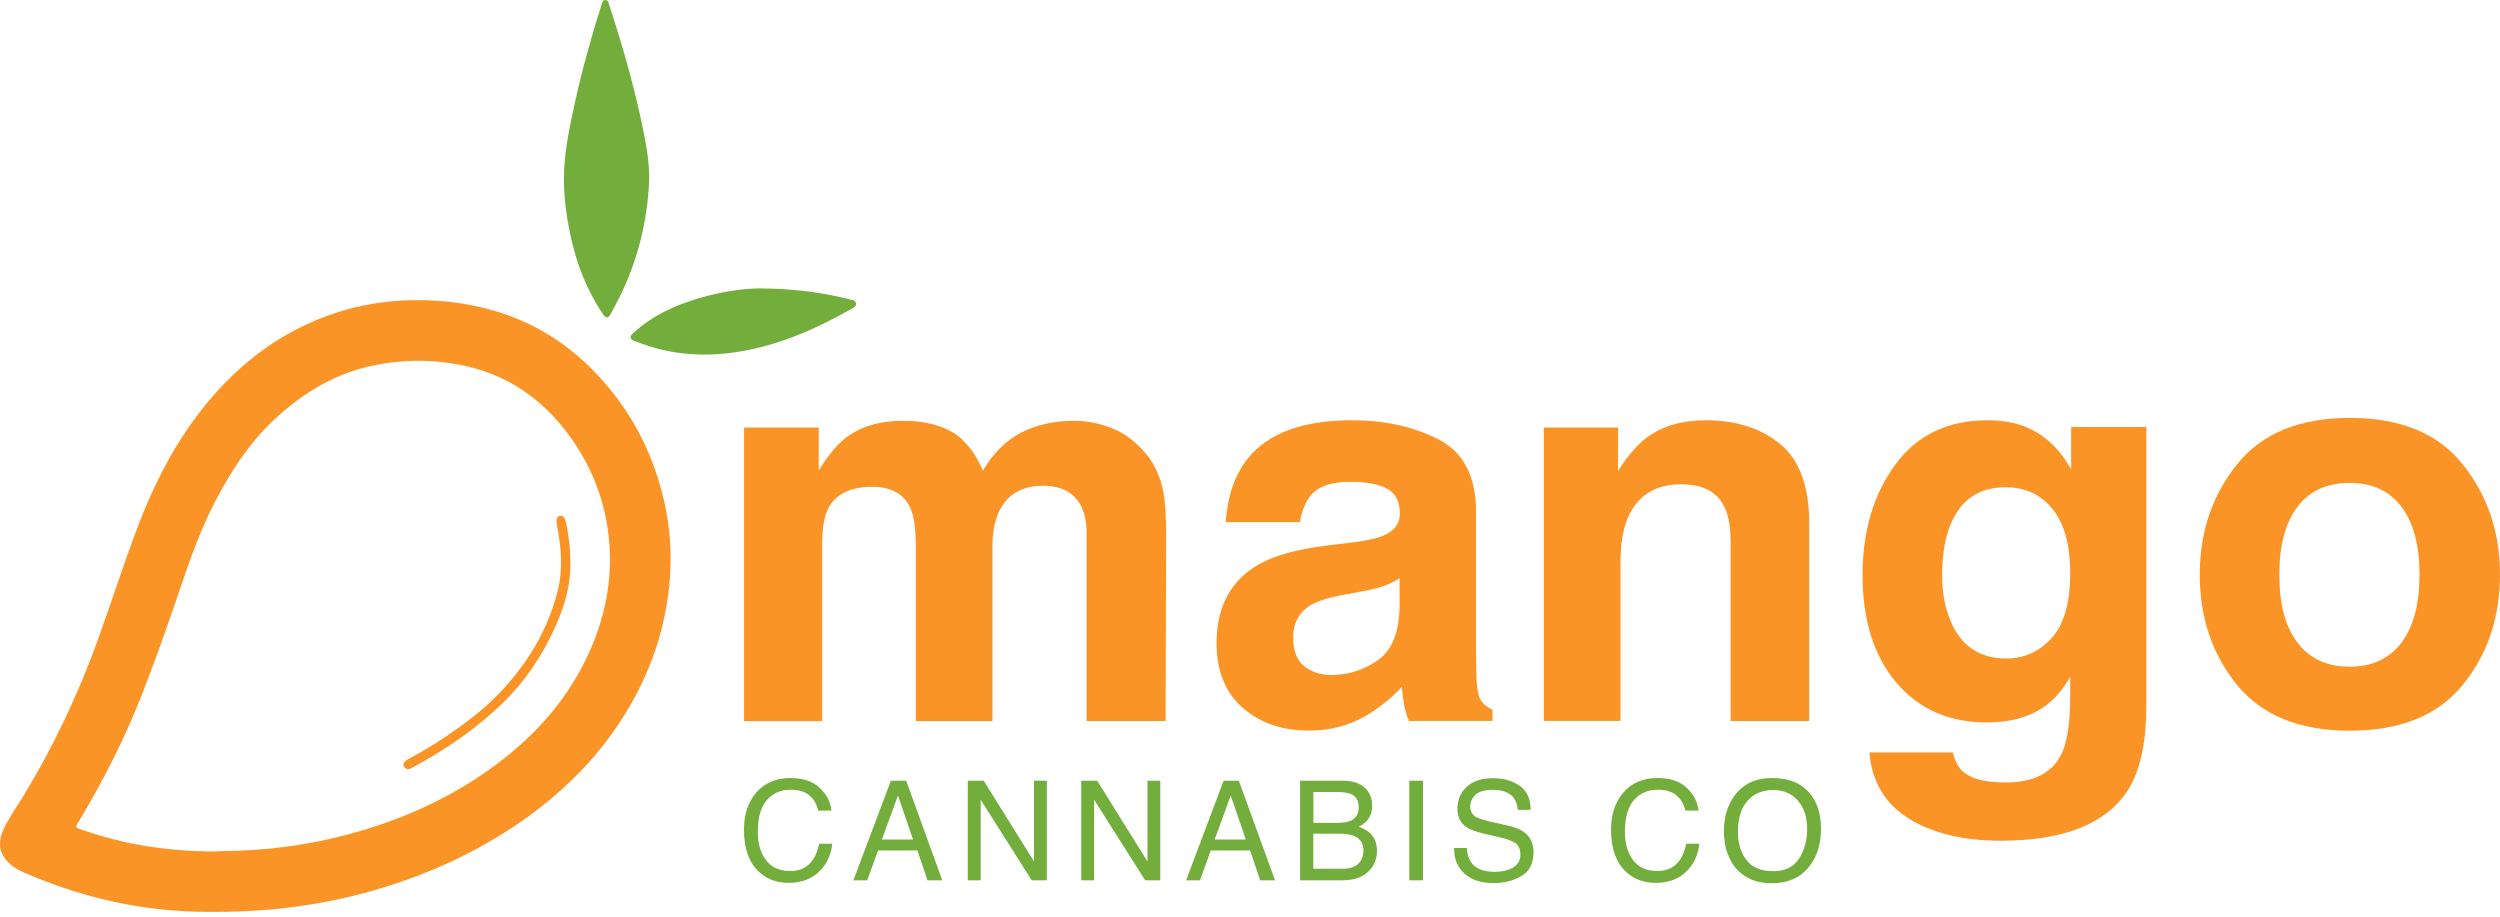 <svg xmlns="http://www.w3.org/2000/svg" width="90" height="33" viewBox="0 0 90 33" fill="none"><path d="M7.683 32.828C6.368 32.841 4.998 32.695 3.653 32.362C2.694 32.124 1.761 31.799 0.852 31.408C0.627 31.311 0.42 31.183 0.251 30.994C-0.053 30.654 -0.057 30.272 0.111 29.889C0.294 29.471 0.57 29.1 0.807 28.712C1.893 26.933 2.784 25.063 3.497 23.105C3.99 21.747 4.427 20.37 4.937 19.019C5.473 17.593 6.144 16.238 7.055 15.015C8.38 13.237 10.047 11.907 12.187 11.23C13.042 10.96 13.922 10.825 14.82 10.807C16.015 10.782 17.178 10.949 18.305 11.356C19.556 11.808 20.62 12.544 21.525 13.512C22.665 14.733 23.431 16.157 23.845 17.775C24.072 18.66 24.173 19.56 24.135 20.473C24.063 22.221 23.573 23.848 22.706 25.362C22.123 26.379 21.408 27.293 20.564 28.103C19.596 29.032 18.516 29.809 17.342 30.459C15.862 31.278 14.295 31.867 12.653 32.265C11.703 32.495 10.738 32.65 9.764 32.74C9.096 32.799 8.425 32.83 7.683 32.828ZM7.773 30.652C7.853 30.648 7.934 30.641 8.013 30.639C9.492 30.627 10.954 30.447 12.387 30.076C14.347 29.568 16.174 28.769 17.812 27.561C19.322 26.447 20.523 25.079 21.273 23.342C21.824 22.066 22.063 20.734 21.916 19.346C21.79 18.149 21.394 17.041 20.735 16.032C20.105 15.066 19.308 14.274 18.283 13.73C17.526 13.327 16.708 13.12 15.857 13.03C15.052 12.945 14.257 12.989 13.465 13.151C12.066 13.439 10.896 14.146 9.867 15.111C8.969 15.953 8.312 16.967 7.748 18.05C7.251 19.006 6.882 20.014 6.539 21.031C6.083 22.381 5.61 23.724 5.091 25.05C4.47 26.64 3.689 28.148 2.816 29.61C2.714 29.782 2.714 29.788 2.874 29.844C4.456 30.413 6.096 30.655 7.773 30.652Z" fill="#FB9426"></path><path d="M23.372 6.448C23.316 7.92 22.974 9.322 22.328 10.647C22.22 10.868 22.103 11.084 21.984 11.299C21.891 11.471 21.815 11.471 21.705 11.309C21.126 10.449 20.757 9.502 20.541 8.491C20.375 7.717 20.274 6.939 20.308 6.147C20.346 5.312 20.521 4.498 20.699 3.685C20.96 2.493 21.291 1.321 21.658 0.158C21.682 0.086 21.702 0.002 21.793 3.01268e-05C21.882 -0.002 21.9 0.077 21.921 0.146C22.445 1.748 22.909 3.366 23.223 5.026C23.313 5.495 23.374 5.969 23.372 6.448Z" fill="#73AD3B"></path><path d="M27.393 10.384C28.656 10.391 29.659 10.542 30.649 10.792C30.723 10.81 30.8 10.83 30.816 10.92C30.833 11.012 30.764 11.057 30.698 11.093C29.276 11.906 27.791 12.544 26.144 12.722C25.013 12.844 23.913 12.711 22.855 12.277C22.664 12.2 22.65 12.126 22.799 11.989C23.48 11.363 24.293 10.989 25.17 10.733C25.974 10.499 26.793 10.375 27.393 10.384Z" fill="#73AD3B"></path><path d="M20.534 20.282C20.548 21.036 20.337 21.779 20.021 22.497C19.549 23.563 18.917 24.526 18.075 25.334C17.189 26.187 16.185 26.886 15.114 27.487C15.026 27.535 14.937 27.584 14.851 27.633C14.743 27.694 14.633 27.732 14.547 27.604C14.484 27.51 14.54 27.41 14.698 27.327C15.027 27.154 15.348 26.968 15.661 26.769C16.467 26.249 17.254 25.696 17.924 25.007C18.951 23.95 19.707 22.726 20.073 21.284C20.274 20.494 20.206 19.7 20.051 18.912C20.01 18.7 20.042 18.591 20.159 18.572C20.271 18.552 20.343 18.637 20.384 18.838C20.478 19.299 20.535 19.767 20.534 20.282Z" fill="#FB9426"></path><path d="M29.513 28.367C29.764 28.606 29.902 28.878 29.931 29.182H29.457C29.404 28.952 29.297 28.768 29.137 28.633C28.977 28.498 28.752 28.43 28.462 28.43C28.109 28.43 27.823 28.554 27.607 28.803C27.389 29.051 27.281 29.431 27.281 29.944C27.281 30.363 27.378 30.703 27.575 30.964C27.771 31.225 28.062 31.357 28.451 31.357C28.809 31.357 29.081 31.22 29.268 30.945C29.367 30.801 29.441 30.61 29.49 30.374H29.963C29.92 30.752 29.782 31.069 29.544 31.323C29.259 31.63 28.874 31.783 28.392 31.783C27.976 31.783 27.625 31.657 27.343 31.405C26.97 31.072 26.783 30.558 26.783 29.861C26.783 29.332 26.923 28.898 27.202 28.56C27.505 28.192 27.922 28.009 28.455 28.009C28.91 28.009 29.263 28.128 29.513 28.367Z" fill="#73AD3B"></path><path d="M32.073 28.106H32.622L33.923 31.692H33.391L33.027 30.617H31.609L31.22 31.692H30.721L32.073 28.106ZM32.87 30.223L32.327 28.639L31.749 30.223H32.87Z" fill="#73AD3B"></path><path d="M34.84 28.106H35.414L37.225 31.012V28.106H37.686V31.692H37.142L35.304 28.79V31.692H34.84V28.106Z" fill="#73AD3B"></path><path d="M38.924 28.106H39.498L41.309 31.012V28.106H41.77V31.692H41.226L39.388 28.79V31.692H38.924V28.106Z" fill="#73AD3B"></path><path d="M44.05 28.106H44.599L45.901 31.692H45.368L45.004 30.617H43.588L43.199 31.692H42.7L44.05 28.106ZM44.849 30.223L44.306 28.639L43.728 30.223H44.849Z" fill="#73AD3B"></path><path d="M46.804 28.106H48.345C48.764 28.106 49.063 28.232 49.241 28.483C49.346 28.63 49.398 28.801 49.398 28.996C49.398 29.222 49.333 29.408 49.205 29.552C49.139 29.627 49.043 29.698 48.917 29.762C49.101 29.833 49.24 29.912 49.33 30C49.49 30.157 49.571 30.373 49.571 30.646C49.571 30.877 49.499 31.087 49.353 31.273C49.137 31.552 48.793 31.692 48.32 31.692H46.804V28.106ZM48.165 29.622C48.37 29.622 48.529 29.593 48.644 29.537C48.822 29.447 48.912 29.287 48.912 29.055C48.912 28.821 48.817 28.663 48.626 28.582C48.518 28.537 48.359 28.513 48.147 28.513H47.281V29.624H48.165V29.622ZM48.329 31.276C48.626 31.276 48.838 31.19 48.966 31.017C49.045 30.907 49.085 30.776 49.085 30.621C49.085 30.36 48.968 30.184 48.736 30.088C48.611 30.038 48.448 30.013 48.244 30.013H47.279V31.274H48.329V31.276Z" fill="#73AD3B"></path><path d="M50.735 28.106H51.227V31.692H50.735V28.106Z" fill="#73AD3B"></path><path d="M52.807 30.535C52.818 30.738 52.866 30.904 52.951 31.03C53.111 31.267 53.395 31.386 53.802 31.386C53.984 31.386 54.15 31.361 54.301 31.309C54.591 31.208 54.735 31.028 54.735 30.767C54.735 30.572 54.673 30.432 54.551 30.349C54.427 30.268 54.234 30.196 53.97 30.137L53.484 30.027C53.167 29.955 52.942 29.876 52.81 29.789C52.582 29.64 52.468 29.417 52.468 29.118C52.468 28.796 52.58 28.531 52.803 28.324C53.026 28.117 53.341 28.015 53.75 28.015C54.126 28.015 54.445 28.105 54.708 28.286C54.97 28.468 55.102 28.758 55.102 29.156H54.645C54.619 28.963 54.569 28.817 54.488 28.715C54.34 28.528 54.088 28.434 53.734 28.434C53.448 28.434 53.242 28.493 53.116 28.614C52.99 28.735 52.929 28.875 52.929 29.033C52.929 29.21 53.003 29.338 53.149 29.419C53.244 29.471 53.462 29.536 53.8 29.613L54.303 29.728C54.546 29.784 54.733 29.86 54.864 29.955C55.093 30.122 55.206 30.365 55.206 30.684C55.206 31.082 55.062 31.364 54.772 31.535C54.484 31.706 54.148 31.791 53.766 31.791C53.32 31.791 52.971 31.678 52.719 31.449C52.467 31.222 52.342 30.916 52.348 30.529H52.807V30.535Z" fill="#73AD3B"></path><path d="M60.729 28.367C60.979 28.606 61.117 28.878 61.146 29.182H60.673C60.619 28.952 60.513 28.768 60.352 28.633C60.192 28.498 59.967 28.43 59.677 28.43C59.325 28.43 59.038 28.554 58.822 28.803C58.605 29.051 58.497 29.431 58.497 29.944C58.497 30.363 58.594 30.703 58.79 30.964C58.986 31.225 59.278 31.357 59.667 31.357C60.025 31.357 60.297 31.22 60.484 30.945C60.583 30.801 60.657 30.61 60.705 30.374H61.179C61.135 30.752 60.997 31.069 60.759 31.323C60.475 31.63 60.09 31.783 59.607 31.783C59.191 31.783 58.84 31.657 58.558 31.405C58.185 31.072 57.998 30.558 57.998 29.861C57.998 29.332 58.138 28.898 58.417 28.56C58.72 28.192 59.137 28.009 59.67 28.009C60.126 28.009 60.478 28.128 60.729 28.367Z" fill="#73AD3B"></path><path d="M65.2 28.619C65.437 28.936 65.556 29.343 65.556 29.838C65.556 30.372 65.421 30.819 65.149 31.173C64.831 31.589 64.375 31.798 63.785 31.798C63.234 31.798 62.8 31.616 62.483 31.25C62.203 30.9 62.06 30.455 62.06 29.919C62.06 29.434 62.181 29.019 62.422 28.673C62.732 28.23 63.189 28.009 63.794 28.009C64.426 28.009 64.895 28.212 65.2 28.619ZM64.771 30.901C64.962 30.595 65.058 30.243 65.058 29.843C65.058 29.422 64.948 29.082 64.726 28.826C64.507 28.569 64.204 28.441 63.823 28.441C63.452 28.441 63.15 28.569 62.916 28.822C62.681 29.076 62.565 29.452 62.565 29.949C62.565 30.347 62.665 30.682 62.865 30.954C63.067 31.225 63.392 31.362 63.843 31.362C64.269 31.362 64.579 31.209 64.771 30.901Z" fill="#73AD3B"></path><path d="M40.039 15.418C40.495 15.598 40.907 15.913 41.279 16.363C41.578 16.732 41.78 17.186 41.884 17.722C41.949 18.079 41.981 18.599 41.981 19.287L41.962 25.957H39.118V19.216C39.118 18.815 39.053 18.486 38.922 18.226C38.673 17.735 38.216 17.488 37.55 17.488C36.78 17.488 36.249 17.805 35.953 18.441C35.804 18.777 35.728 19.182 35.728 19.656V25.959H32.969V19.661C32.969 19.033 32.904 18.577 32.775 18.293C32.542 17.782 32.087 17.526 31.409 17.526C30.62 17.526 30.091 17.782 29.821 18.293C29.673 18.585 29.598 19.018 29.598 19.594V25.961H26.786V15.391H29.475V16.934C29.817 16.387 30.14 15.998 30.442 15.766C30.977 15.354 31.669 15.148 32.521 15.148C33.325 15.148 33.977 15.325 34.474 15.679C34.873 16.007 35.176 16.43 35.383 16.945C35.746 16.327 36.2 15.872 36.74 15.582C37.312 15.292 37.95 15.148 38.653 15.148C39.121 15.148 39.582 15.238 40.039 15.418Z" fill="#FB9426"></path><path d="M48.696 19.526C49.211 19.462 49.578 19.381 49.799 19.283C50.197 19.114 50.395 18.853 50.395 18.495C50.395 18.061 50.242 17.761 49.938 17.595C49.634 17.429 49.185 17.346 48.597 17.346C47.934 17.346 47.467 17.509 47.191 17.829C46.995 18.067 46.864 18.389 46.799 18.796H44.128C44.185 17.874 44.446 17.116 44.907 16.522C45.64 15.593 46.9 15.129 48.685 15.129C49.848 15.129 50.879 15.357 51.783 15.816C52.685 16.276 53.136 17.143 53.136 18.416V23.265C53.136 23.601 53.142 24.008 53.156 24.487C53.176 24.852 53.232 25.099 53.322 25.23C53.414 25.36 53.55 25.468 53.732 25.553V25.954H50.719C50.635 25.743 50.577 25.545 50.544 25.36C50.512 25.175 50.487 24.964 50.467 24.726C50.084 25.142 49.643 25.495 49.142 25.787C48.545 26.13 47.87 26.301 47.117 26.301C46.156 26.301 45.362 26.028 44.736 25.479C44.11 24.932 43.796 24.154 43.796 23.15C43.796 21.846 44.3 20.903 45.31 20.32C45.863 20.003 46.676 19.776 47.751 19.64L48.696 19.526ZM50.384 20.817C50.208 20.928 50.028 21.017 49.848 21.085C49.668 21.153 49.419 21.216 49.106 21.276L48.478 21.393C47.888 21.497 47.465 21.623 47.207 21.773C46.772 22.026 46.554 22.419 46.554 22.953C46.554 23.429 46.687 23.771 46.953 23.983C47.22 24.194 47.542 24.3 47.924 24.3C48.529 24.3 49.085 24.125 49.594 23.772C50.103 23.421 50.368 22.781 50.386 21.852V20.817H50.384Z" fill="#FB9426"></path><path d="M64.091 15.989C64.784 16.561 65.132 17.512 65.132 18.837V25.955H62.302V19.528C62.302 18.971 62.228 18.545 62.079 18.248C61.809 17.704 61.292 17.434 60.533 17.434C59.598 17.434 58.958 17.832 58.608 18.626C58.428 19.045 58.339 19.584 58.339 20.235V25.954H55.579V15.391H58.25V16.947C58.605 16.403 58.94 16.011 59.257 15.771C59.823 15.345 60.543 15.13 61.415 15.13C62.505 15.13 63.396 15.417 64.091 15.989Z" fill="#FB9426"></path><path d="M72.934 15.372C73.606 15.649 74.149 16.158 74.561 16.898V15.373H77.268V25.399C77.268 26.764 77.038 27.791 76.579 28.483C75.789 29.672 74.273 30.266 72.031 30.266C70.677 30.266 69.572 30 68.717 29.469C67.862 28.938 67.388 28.144 67.298 27.088H70.302C70.38 27.413 70.508 27.647 70.682 27.79C70.981 28.043 71.483 28.169 72.191 28.169C73.19 28.169 73.859 27.838 74.196 27.178C74.415 26.753 74.527 26.042 74.527 25.039V24.37C74.263 24.82 73.976 25.158 73.672 25.381C73.121 25.799 72.407 26.008 71.526 26.008C70.168 26.008 69.082 25.531 68.27 24.577C67.459 23.623 67.052 22.33 67.052 20.7C67.052 19.128 67.442 17.807 68.224 16.736C69.005 15.665 70.114 15.13 71.546 15.13C72.077 15.13 72.54 15.211 72.934 15.372ZM73.861 22.969C74.304 22.48 74.527 21.698 74.527 20.628C74.527 19.621 74.317 18.856 73.895 18.329C73.474 17.803 72.911 17.541 72.203 17.541C71.239 17.541 70.573 17.998 70.207 18.914C70.014 19.402 69.917 20.001 69.917 20.716C69.917 21.333 70.02 21.882 70.225 22.361C70.598 23.257 71.267 23.706 72.23 23.706C72.875 23.704 73.418 23.459 73.861 22.969Z" fill="#FB9426"></path><path d="M88.661 24.654C87.768 25.756 86.412 26.305 84.596 26.305C82.778 26.305 81.423 25.754 80.53 24.654C79.637 23.554 79.191 22.228 79.191 20.68C79.191 19.157 79.637 17.836 80.53 16.72C81.423 15.602 82.778 15.044 84.596 15.044C86.414 15.044 87.77 15.602 88.661 16.72C89.553 17.837 90 19.157 90 20.68C90 22.228 89.553 23.554 88.661 24.654ZM86.45 23.138C86.884 22.564 87.102 21.747 87.102 20.687C87.102 19.628 86.884 18.813 86.45 18.241C86.016 17.668 85.394 17.384 84.584 17.384C83.774 17.384 83.149 17.67 82.712 18.241C82.274 18.813 82.055 19.628 82.055 20.687C82.055 21.747 82.272 22.564 82.712 23.138C83.149 23.713 83.774 24.001 84.584 24.001C85.394 24.001 86.015 23.713 86.45 23.138Z" fill="#FB9426"></path></svg>